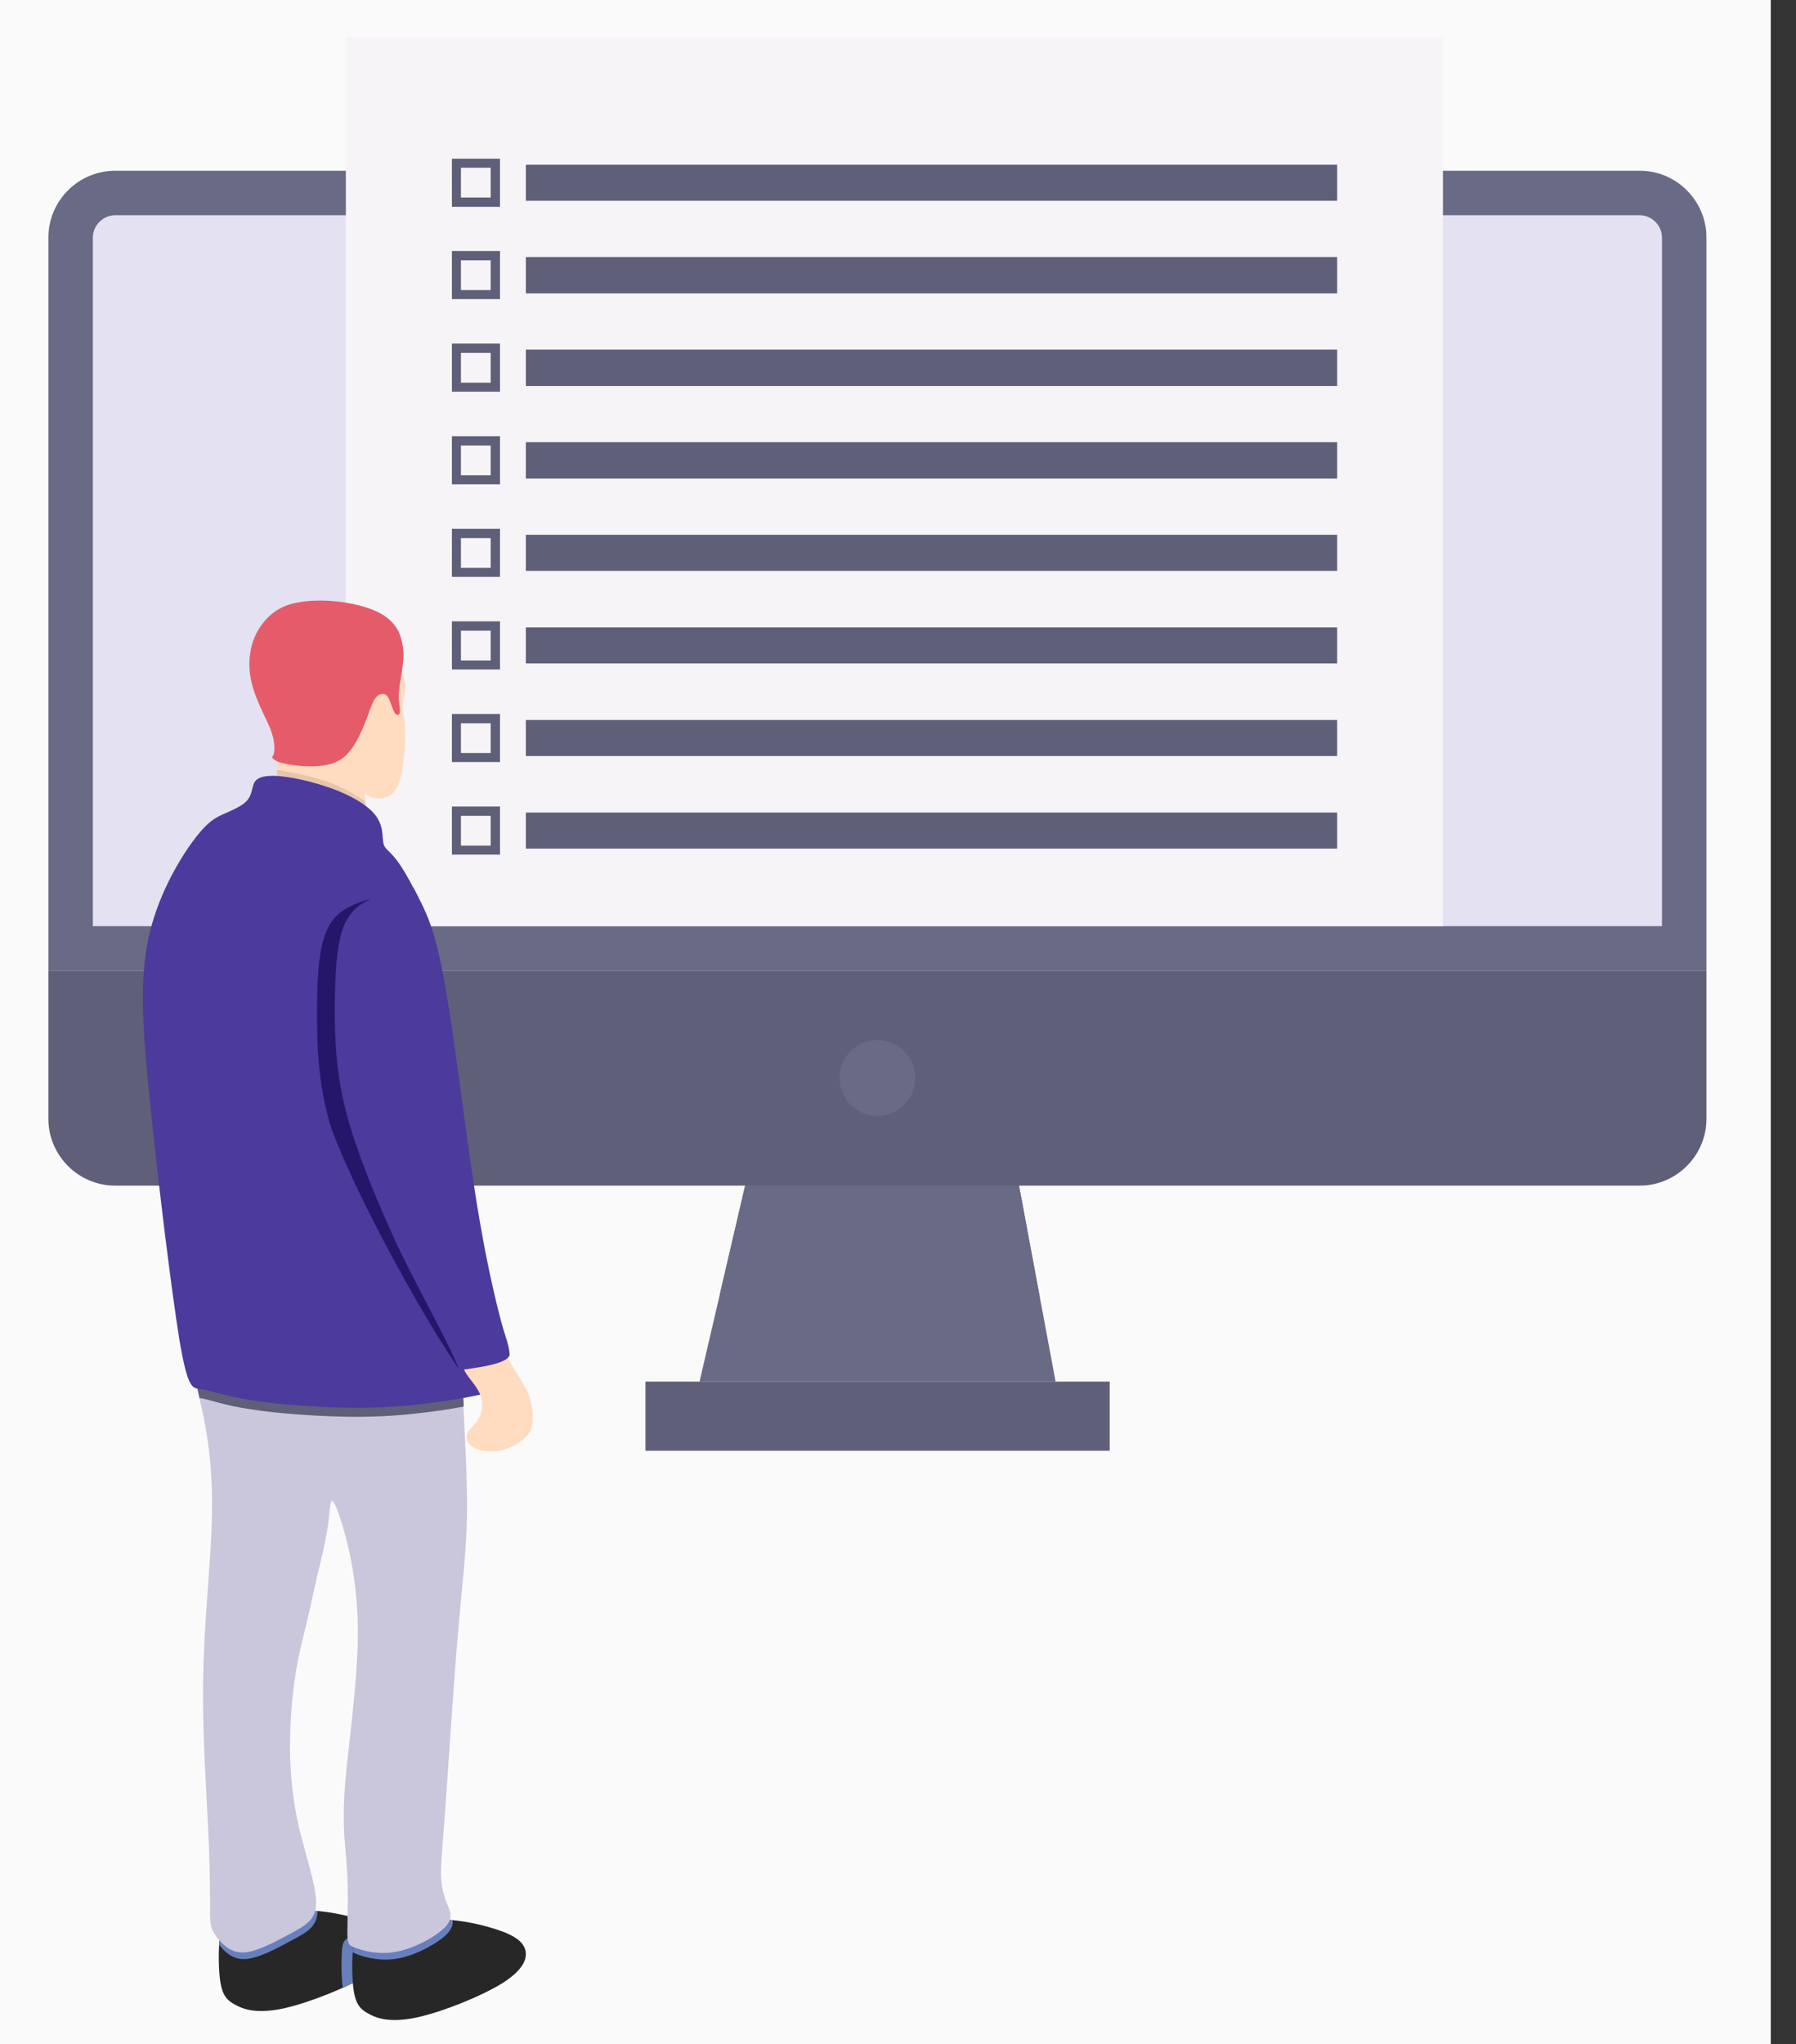 <?xml version="1.0" encoding="utf-8"?>
<!-- Generator: Adobe Illustrator 24.1.2, SVG Export Plug-In . SVG Version: 6.00 Build 0)  -->
<svg version="1.1" id="Layer_1" xmlns="http://www.w3.org/2000/svg" xmlns:xlink="http://www.w3.org/1999/xlink" x="0px" y="0px"
	 viewBox="0 0 597.7 680" style="enable-background:new 0 0 597.7 680;" xml:space="preserve">
<rect x="0" y="0" width="597.7" height="680" fill="#333333" stroke="none"/>
<style type="text/css">
	.st0{fill-rule:evenodd;clip-rule:evenodd;fill:#FAFAFA;}
	.st1{fill-rule:evenodd;clip-rule:evenodd;fill:#696A86;}
	.st2{fill-rule:evenodd;clip-rule:evenodd;fill:#E4E1F2;}
	.st3{fill-rule:evenodd;clip-rule:evenodd;fill:#5F5F79;}
	.st4{fill-rule:evenodd;clip-rule:evenodd;fill:#F6F4F7;}
	.st5{fill:#5F5F79;}
	.st6{fill-rule:evenodd;clip-rule:evenodd;fill:#272727;}
	.st7{fill-rule:evenodd;clip-rule:evenodd;fill:#687FBE;}
	.st8{fill-rule:evenodd;clip-rule:evenodd;fill:#CAC6DB;}
	.st9{fill-rule:evenodd;clip-rule:evenodd;fill:#FFDBBF;}
	.st10{fill-rule:evenodd;clip-rule:evenodd;fill:#E6C5AC;}
	.st11{fill-rule:evenodd;clip-rule:evenodd;fill:#4C3A9D;}
	.st12{fill-rule:evenodd;clip-rule:evenodd;fill:#25166A;}
	.st13{fill-rule:evenodd;clip-rule:evenodd;fill:#E65B6A;}
</style>
<g>
	<polygon class="st0" points="0,0 589.3,0 589.3,680 0,680 0,0 	"/>
	<polygon class="st1" points="351.3,459.6 339.1,394.3 248,394.3 232.8,459.6 351.3,459.6 	"/>
	<polygon class="st1" points="345.9,430.8 339.1,394.3 248,394.3 239.5,430.8 345.9,430.8 	"/>
	<path class="st1" d="M545.8,56.8H38.3c-12.2,0-22.2,10-22.2,22.2v243.9h551.8V79C567.9,66.8,557.9,56.8,545.8,56.8L545.8,56.8z"/>
	<path class="st2" d="M553.1,308.1H30.9V79c0-4,3.4-7.4,7.4-7.4h507.4c4,0,7.4,3.4,7.4,7.4V308.1L553.1,308.1z"/>
	<path class="st3" d="M16.1,322.9v49.3c0,12.2,10,22.2,22.2,22.2h507.4c12.2,0,22.2-10,22.2-22.2v-49.3H16.1L16.1,322.9z"/>
	<path class="st1" d="M292,346c-7,0-12.6,5.6-12.6,12.6s5.6,12.6,12.6,12.6c7,0,12.6-5.6,12.6-12.6S299,346,292,346L292,346z"/>
	<polygon class="st3" points="369.3,459.6 214.8,459.6 214.8,482.6 369.3,482.6 369.3,459.6 	"/>
	<polygon class="st4" points="480.2,12.3 115.1,12.3 115.1,308.1 480.2,308.1 480.2,12.3 	"/>
	<path class="st5" d="M151.9,52.8h14.5v16h-16v-16H151.9L151.9,52.8z M163.3,55.8h-9.9v9.9h9.9V55.8L163.3,55.8z"/>
	<polygon class="st3" points="175,54.8 445,54.8 445,66.8 175,66.8 175,54.8 	"/>
	<path class="st5" d="M151.9,83.5h14.5v16h-16v-16H151.9L151.9,83.5z M163.3,86.6h-9.9v9.9h9.9V86.6L163.3,86.6z"/>
	<polygon class="st3" points="175,85.5 445,85.5 445,97.6 175,97.6 175,85.5 	"/>
	<path class="st5" d="M151.9,114.3h14.5v16h-16v-16H151.9L151.9,114.3z M163.3,117.4h-9.9v9.9h9.9V117.4L163.3,117.4z"/>
	<polygon class="st3" points="175,116.3 445,116.3 445,128.4 175,128.4 175,116.3 	"/>
	<path class="st5" d="M151.9,145.1h14.5v16h-16v-16H151.9L151.9,145.1z M163.3,148.2h-9.9v9.9h9.9V148.2L163.3,148.2z"/>
	<polygon class="st3" points="175,147.1 445,147.1 445,159.2 175,159.2 175,147.1 	"/>
	<path class="st5" d="M151.9,175.9h14.5v16h-16v-16H151.9L151.9,175.9z M163.3,179h-9.9v9.9h9.9V179L163.3,179z"/>
	<polygon class="st3" points="175,177.9 445,177.9 445,189.9 175,189.9 175,177.9 	"/>
	<path class="st5" d="M151.9,206.7h14.5v16h-16v-16H151.9L151.9,206.7z M163.3,209.8h-9.9v9.9h9.9V209.8L163.3,209.8z"/>
	<polygon class="st3" points="175,208.7 445,208.7 445,220.7 175,220.7 175,208.7 	"/>
	<path class="st5" d="M151.9,237.5h14.5v16h-16v-16H151.9L151.9,237.5z M163.3,240.6h-9.9v9.9h9.9V240.6L163.3,240.6z"/>
	<polygon class="st3" points="175,239.5 445,239.5 445,251.5 175,251.5 175,239.5 	"/>
	<path class="st5" d="M151.9,268.3h14.5v16h-16v-16H151.9L151.9,268.3z M163.3,271.4h-9.9v9.9h9.9V271.4L163.3,271.4z"/>
	<polygon class="st3" points="175,270.3 445,270.3 445,282.3 175,282.3 175,270.3 	"/>
	<path class="st6" d="M73,646.2c-0.3,3.3-0.3,9.5,0.4,13.5c0.7,4,2.1,5.8,5.1,7.3c2.9,1.6,7.4,2.9,15.9,1.1
		c8.6-1.9,21.3-7,28.4-11.4c7.1-4.5,8.4-8.3,7.6-11.1c-0.8-2.8-3.7-4.7-8.2-6.3c-4.5-1.6-10.6-3.1-16.5-3.6c-6-0.5-11.8-0.2-17,1
		c-5.2,1.2-9.8,3.4-12.3,4.7C73.8,642.6,73.3,643,73,646.2L73,646.2z"/>
	<path class="st7" d="M114.1,661.3c3.3-1.5,6.3-3.1,8.7-4.6c7.1-4.5,8.4-8.3,7.6-11.1c-0.6-2.2-2.4-3.7-5.3-5.1
		c-3.3,1.1-6.1,2.5-7.9,3.4c-2.5,1.3-3.1,1.6-3.4,4.9C113.6,651.8,113.5,657.3,114.1,661.3L114.1,661.3z"/>
	<path class="st7" d="M73,646.2c0,0.2,0,0.4-0.1,0.7c1.6,2.1,4.3,4.9,8.4,4.8c4.6-0.1,11.1-3.7,16.1-6.4c4.8-2.6,8.1-4.3,8.3-9.6
		l0,0c-6-0.5-11.8-0.2-17,1c-5.2,1.2-9.8,3.4-12.3,4.7C73.8,642.6,73.3,643,73,646.2L73,646.2z M128.6,651.8c2-2.4,2.3-4.5,1.8-6.3
		c-0.8-2.8-3.7-4.7-8.2-6.3c-1.8-0.6-3.7-1.2-5.9-1.8c0,3.1-0.1,6,0,8c0.1,3.6,0.5,3.9,3.1,4.8C121.3,650.9,124.6,651.9,128.6,651.8
		L128.6,651.8z"/>
	<path class="st6" d="M117.4,649.2c-0.3,3.3-0.3,9.5,0.4,13.5c0.7,4,2.1,5.8,5.1,7.3c2.9,1.6,7.4,2.9,15.9,1.1
		c8.6-1.9,21.3-7,28.4-11.4c7.1-4.5,8.4-8.3,7.6-11.1c-0.8-2.8-3.7-4.7-8.2-6.3c-4.5-1.6-10.6-3.1-16.5-3.6c-6-0.5-11.8-0.2-17,1
		c-5.2,1.2-9.8,3.4-12.3,4.7C118.2,645.6,117.6,646,117.4,649.2L117.4,649.2z"/>
	<path class="st7" d="M117.4,649.2l0,0.2c0.5,0.3,1.1,0.6,2,0.9c2.6,0.9,7.6,2.3,13.5,1.1c6-1.2,13-5.1,15.9-8.1
		c1.6-1.7,2-3.1,1.8-4.5l-0.5,0c-6-0.5-11.8-0.2-17,1c-5.2,1.2-9.8,3.4-12.3,4.7C118.2,645.6,117.6,646,117.4,649.2L117.4,649.2z"/>
	<path class="st8" d="M68.1,442.4c-6.9,5.5-2.8,17-0.4,28.7c2.4,11.7,3.3,23.4,2.7,37.8c-0.6,14.4-2.5,31.4-2.8,49.9
		c-0.3,18.5,1.2,38.4,1.8,52.2c0.6,13.8,0.5,21.5,0.5,25.7c0.1,4.2,0.4,5,1.9,7.2c1.5,2.1,4.3,5.6,9,5.6c4.6-0.1,11.1-3.7,16.1-6.4
		c4.9-2.7,8.3-4.4,8.3-10.2c0-5.8-3.5-15.8-5.7-25c-2.1-9.2-2.9-17.7-3-26.4c0-8.6,0.7-17.4,1.8-24.2c1-6.8,2.4-11.8,3.6-16.8
		c1.2-5,2.3-10.2,3.6-16c1.4-5.8,3-12.3,3.7-17.5c0.7-5.2,0.6-9,1.8-7.3c1.2,1.7,3.6,8.8,5.5,17.7c1.8,8.8,3.1,19.4,2.4,33.2
		c-0.6,13.8-3,30.8-4,42.2c-0.9,11.4-0.4,17.3,0,21.8c0.4,4.6,0.7,8,0.8,13.1c0.1,5.1-0.1,12-0.1,15.6c0.1,3.6,0.5,3.9,3.1,4.8
		c2.6,0.9,7.6,2.3,13.5,1.1c6-1.2,13-5.1,15.9-8.1c2.9-3,1.7-5.3,0.7-7.7c-1-2.5-1.8-5.3-2-8.9c-0.2-3.6,0.3-8.1,1.4-23.1
		c1.1-15,2.7-40.6,4.2-58c1.5-17.5,2.8-26.9,3-39.2c0.2-12.3-0.8-27.5-1.2-37c-0.4-9.4-0.4-13.1-7.6-17c-7.2-3.9-21.7-7.9-37.9-10.3
		C92.7,437.4,75,436.9,68.1,442.4L68.1,442.4z"/>
	<path class="st3" d="M68.1,442.4c-5.7,4.5-3.9,13.2-1.7,22.7l0.3,0c2.9,0.4,7.3,2.3,16.7,3.7c9.4,1.5,23.8,2.5,35.6,2.5
		c11.9,0,21.2-1.2,28.9-2.3c2.3-0.4,4.4-0.7,6.4-1.1l0-0.9c-0.4-9.4-0.4-13.1-7.6-17c-7.2-3.9-21.7-7.9-37.9-10.3
		C92.7,437.4,75,436.9,68.1,442.4L68.1,442.4z"/>
	<path class="st9" d="M92.3,248.7c-0.2,2.3,0,5.8-0.1,8.7c0,2.9-0.3,5-0.4,7.3c-0.1,2.3-0.1,4.6,1.9,6.1c2,1.5,5.9,2.2,9.6,3.2
		c3.7,1.1,7,2.6,10.3,4.6c3.3,2,6.6,4.6,8.1,4.9c1.5,0.3,1.4-1.6,1.2-3.5c-0.2-1.9-0.4-3.9-0.6-6.5c-0.2-2.6-0.5-5.8-0.7-7.6
		c-0.2-1.8-0.2-2.3,0-2c0.2,0.2,0.7,1.1,2.5,1.5c1.8,0.4,4.8,0.4,6.7-1.6c2-2,2.9-6.1,3.4-10.3c0.6-4.2,0.8-8.5,0.6-11.6
		c-0.2-3.1-0.8-5.1-0.8-6.9c0-1.8,0.7-3.5,0.9-5.3c0.2-1.7-0.2-3.4-0.9-5.5c-0.7-2.1-1.7-4.5-4.3-6.3c-2.5-1.8-6.6-3.1-11.6-2.6
		c-5,0.4-11.1,2.6-15,5.8c-3.9,3.2-5.6,7.5-6.9,11.6c-1.2,4.1-1.9,8-2.6,10.4C93.1,245.5,92.5,246.4,92.3,248.7L92.3,248.7z"/>
	<path class="st10" d="M92.2,256.2c0,0.4,0,0.8,0,1.2c0,2.9-0.3,5-0.4,7.3c0,0.9-0.1,1.9,0.1,2.8c0.4,0.4,1,0.8,1.5,1.2
		c4.2,2.9,12.2,6.5,17.9,7.7c5.7,1.2,9.2,0.1,10.9-1l0.1-0.1l-0.2-1.7l-0.7-7.1c-1.5-1.2-3.5-2.3-5.4-3.3c-2.5-1.3-4.7-2.4-8.1-3.5
		c-3.3-1.1-7.8-2.1-11.1-2.8C95,256.6,93.5,256.2,92.2,256.2L92.2,256.2z"/>
	<path class="st11" d="M50.1,368.3c-2.7-25.5-3.7-41.7-0.8-55.7c2.9-14,9.9-25.9,14.7-32.5c4.8-6.6,7.5-8,10.2-9.2
		c2.7-1.2,5.5-2.4,7.2-3.8c1.7-1.4,2.2-3.1,2.5-4.5c0.4-1.5,0.6-2.7,1.9-3.5c1.4-0.9,3.9-1.3,8.3-0.8c4.5,0.5,10.9,2,16.6,4.1
		c5.7,2.1,10.7,4.9,13.4,7.8c2.7,2.9,3.1,5.8,3.2,7.7c0.2,2,0.2,3,0.9,4c0.7,1,2.2,2,4.1,4.6c1.9,2.6,4.3,6.7,6.8,12
		c2.5,5.3,5,11.8,7.8,28.6c2.9,16.7,6.1,43.7,9.1,63.5c3,19.7,5.7,32.2,8.2,42.3c2.5,10.1,4.8,18,5.4,22.5c0.6,4.5-0.5,5.8-4.1,7
		c-3.6,1.2-9.6,2.5-17.3,3.6c-7.7,1.2-17.1,2.3-28.9,2.3c-11.9,0-26.3-1-35.6-2.5c-9.4-1.5-13.7-3.3-16.7-3.7
		c-2.9-0.4-4.4,0.6-7.3-16.4C57,428.8,52.7,393.9,50.1,368.3L50.1,368.3z"/>
	<path class="st9" d="M152,448.6c0.5,2,1.2,4.7,2.3,6.8c1,2.1,2.4,3.6,3.5,5.1c1.1,1.5,2,3,2.4,4.6c0.4,1.6,0.4,3.2,0,4.6
		c-0.4,1.4-1.1,2.7-2.1,3.9c-1,1.2-2.3,2.4-2.7,3.6c-0.4,1.3,0,2.6,1.2,3.6c1.1,1,2.9,1.7,5.1,1.9c2.2,0.3,4.7,0.1,7.3-0.9
		c2.6-1,5.4-2.8,6.8-4.7c1.4-1.9,1.5-3.9,1.5-5.8c0-1.9-0.2-3.7-0.8-5.7c-0.6-2-1.7-4.2-2.8-6c-1.1-1.8-2.1-3.4-3.2-5.2
		c-1.1-1.9-2.2-4.1-3.4-6.1c-1.2-2-2.4-3.7-4.6-4.7c-2.3-1-5.6-1.3-7.7-1.1c-2.1,0.1-3,0.7-3.3,1.7
		C151.1,445.1,151.5,446.5,152,448.6L152,448.6z"/>
	<path class="st11" d="M137.5,295.1c1,1.9,2.1,4,3.2,6.3c2.5,5.3,5,11.8,7.8,28.6c2.9,16.7,6.1,43.7,9.1,63.5
		c3,19.7,5.7,32.2,8.2,42.3c2.5,10.1,3.2,9.8,3.8,14.4c0.5,3.8-13.2,5-16.9,5.6c-4.6-11.2-15.9-30.7-21.9-44.2
		c-5.3-11.8-12-27.5-15.6-41c-3.6-13.5-3.9-24.7-3.9-35.2c0-10.5,0.4-20.4,2.8-26.6c2.3-6.2,6.6-8.6,10.8-10.2
		c4.2-1.6,8.5-2.4,12.4-3.3L137.5,295.1L137.5,295.1z"/>
	<path class="st12" d="M109.4,372.4c-3.6-13.5-3.9-24.7-3.9-35.2c0-10.5,0.4-20.4,2.8-26.6c2.3-6.2,6.6-8.6,10.8-10.2
		c1.5-0.6,2.9-1,4.4-1.4c-3.7,1.6-7.3,4.2-9.3,9.6c-2.3,6.2-2.7,16-2.8,26.6c0,10.5,0.4,21.7,3.9,35.2c3.6,13.5,10.3,29.3,15.6,41
		c6.1,13.6,17.4,33,21.9,44.2C133.7,427.1,112.7,384.8,109.4,372.4L109.4,372.4z"/>
	<path class="st13" d="M91.2,250.3c0.2-1.2,0.2-3.7-0.7-6.3c-0.8-2.7-2.4-5.5-3.9-8.9c-1.5-3.3-2.9-7.1-3.4-10.9
		c-0.5-3.8-0.1-7.5,1-10.9c1.2-3.3,3.1-6.2,5.5-8.4c2.4-2.2,5.3-3.8,9.5-4.5c4.2-0.8,9.7-0.8,14.7-0.1c5,0.7,9.5,2,12.6,3.7
		c3.1,1.7,4.9,3.7,6.1,6c1.1,2.3,1.6,5,1.7,7.5c0,2.5-0.4,5-0.8,7.4c-0.4,2.4-0.8,4.9-0.8,7c0,2.1,0.5,3.9,0.4,4.9
		c-0.1,1-0.8,1.2-1.3,0.8c-0.6-0.4-1-1.6-1.5-2.9c-0.5-1.3-0.9-2.9-1.8-3.5c-0.9-0.7-2.2-0.4-3.2,0.6c-1,1-1.6,2.8-2.5,5.1
		c-0.8,2.3-1.9,5.2-3.3,8c-1.4,2.8-3.1,5.4-5.2,7.1c-2.1,1.7-4.5,2.3-6.9,2.7c-2.4,0.3-4.9,0.3-7.4,0.1c-2.6-0.2-5.2-0.7-6.9-1.2
		c-1.7-0.6-2.3-1.2-2.5-1.6C90.6,251.5,91,251.5,91.2,250.3L91.2,250.3z"/>
</g>
</svg>
